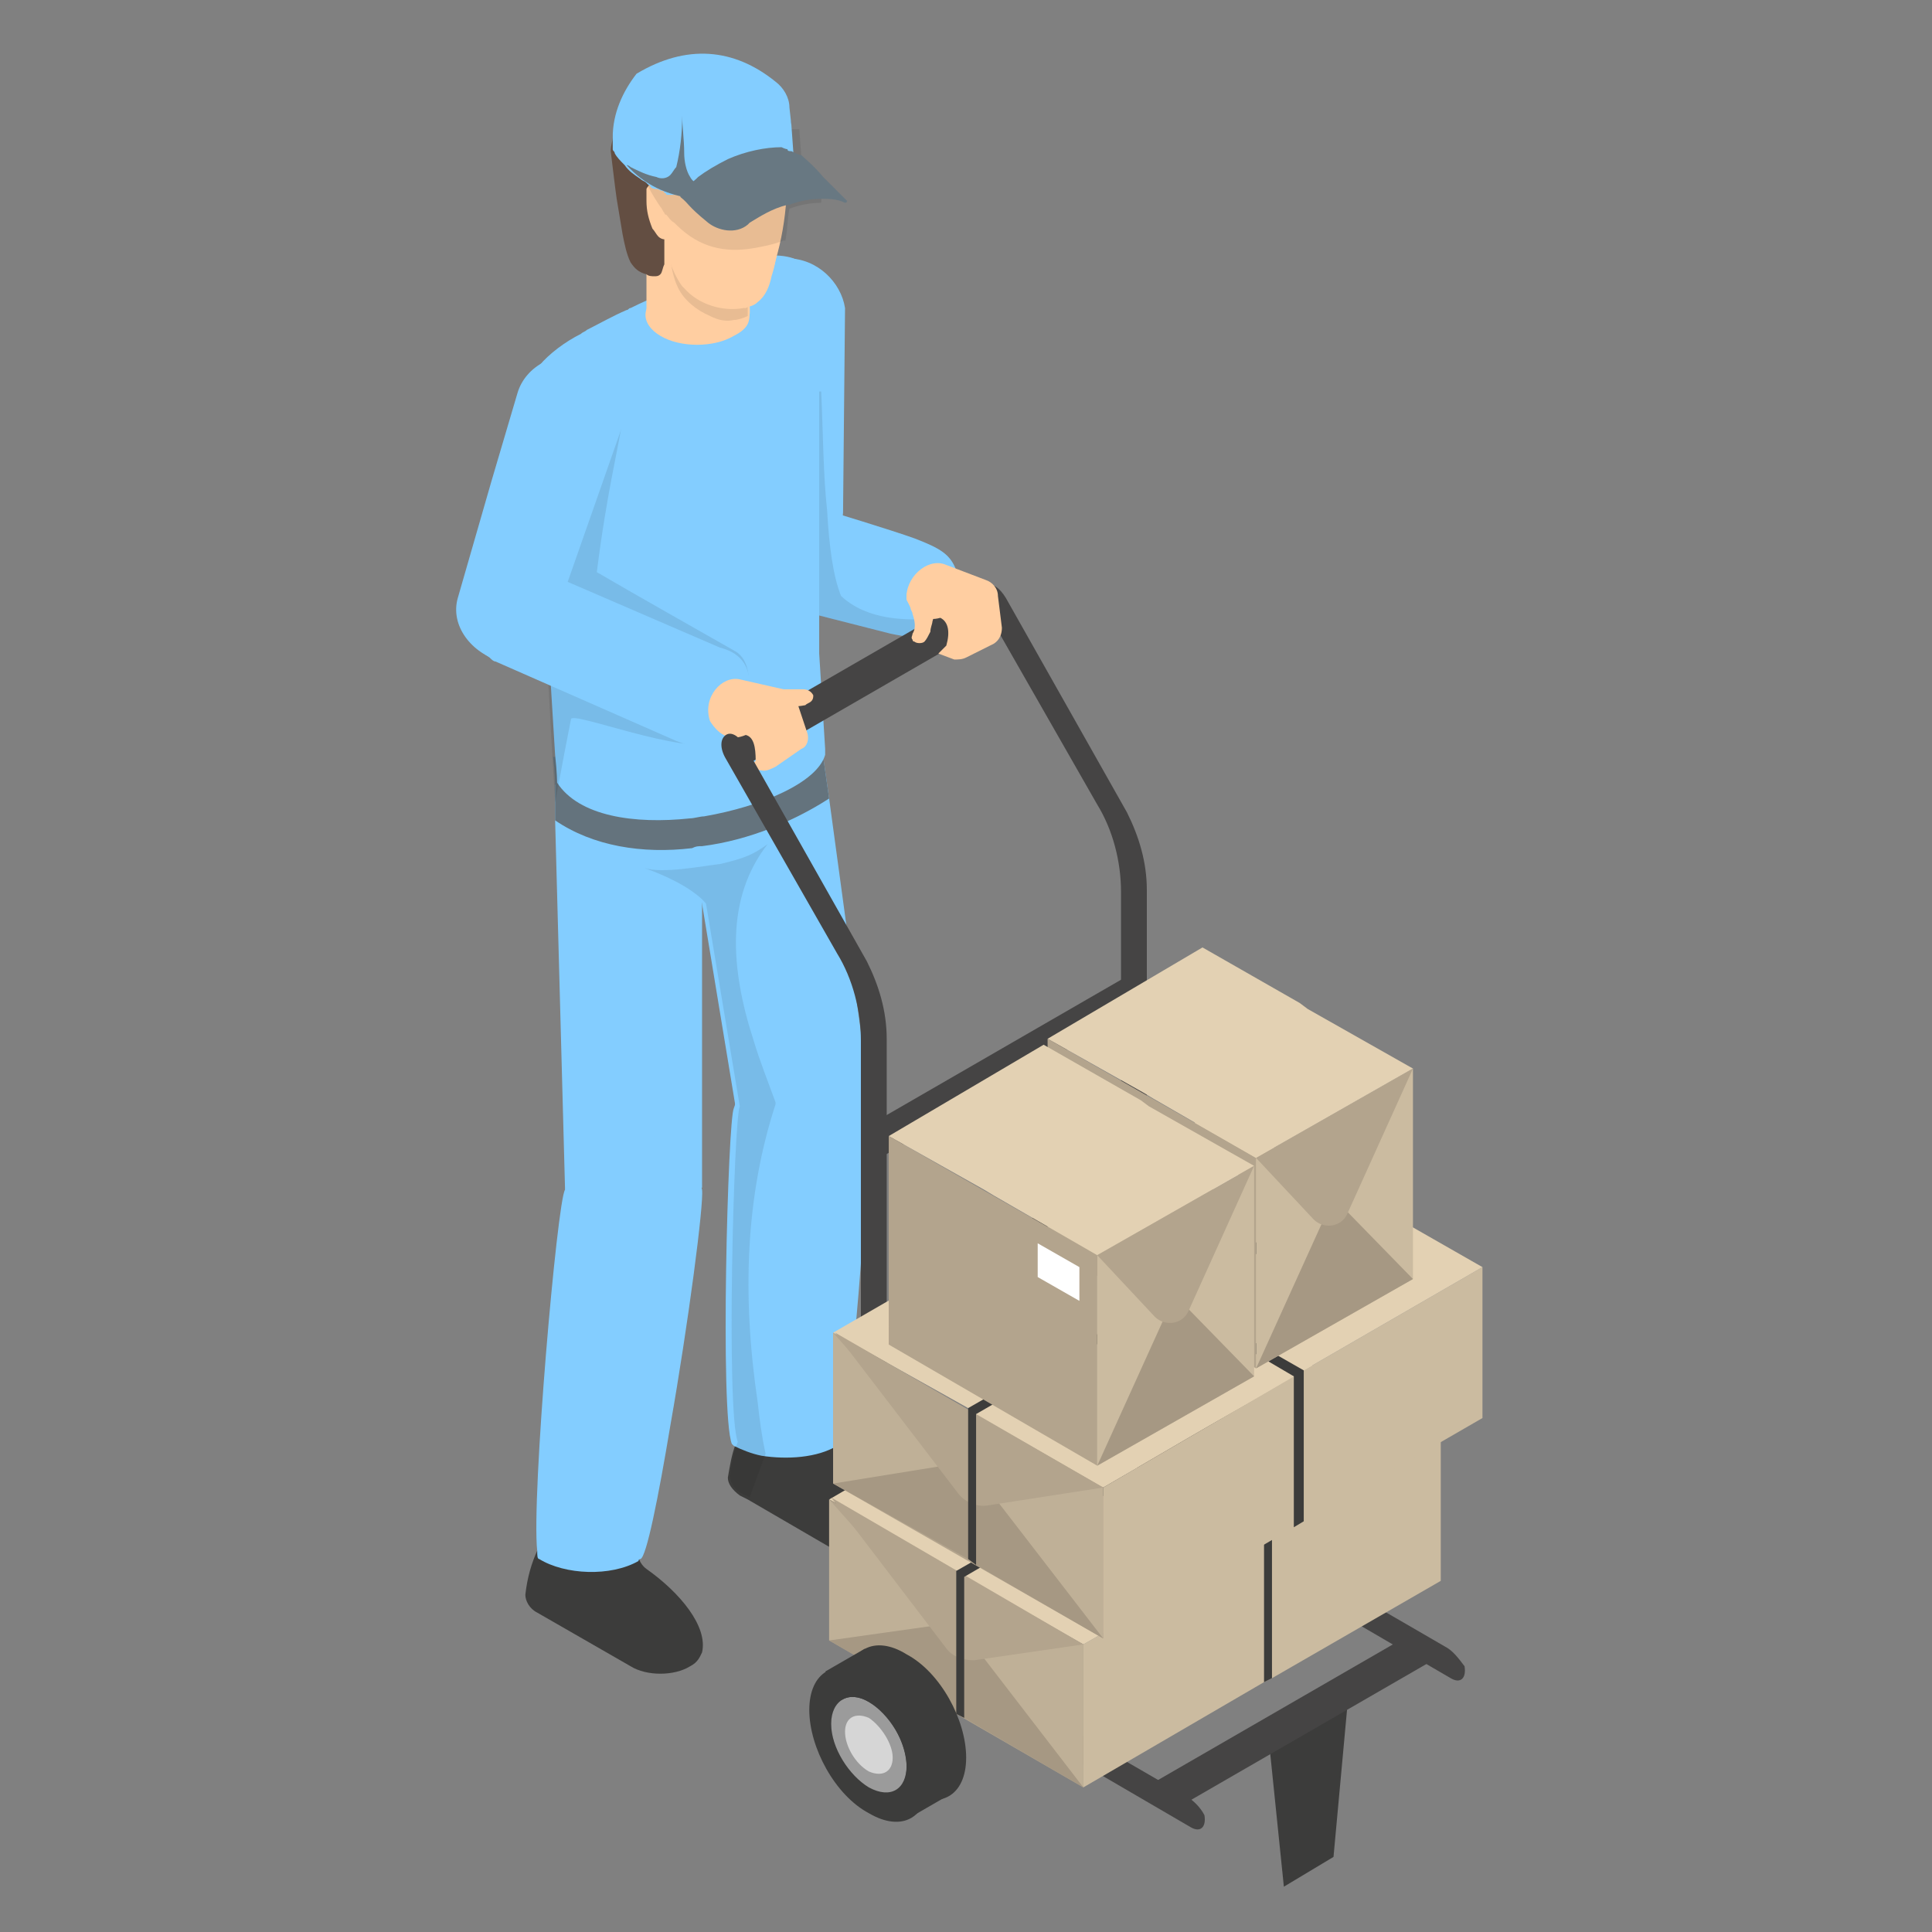 <svg width="72" height="72" viewBox="0 0 72 72" fill="none" xmlns="http://www.w3.org/2000/svg">
<rect x="0" y="0" width="72" height="72" fill="#808080" stroke="none"/>
<path d="M29.346 9.63C28.236 9.704 27.348 10.592 27.422 11.702L27.57 15.106L27.792 19.62C27.866 20.73 28.976 21.396 30.086 21.322C31.196 21.248 31.344 20.138 31.418 19.102L31.492 11.48C31.344 10.518 30.456 9.63 29.346 9.63Z" fill="#83CDFF"/>
<path d="M35.191 23.024C35.191 23.098 35.117 23.098 35.117 23.098C34.747 23.764 34.229 23.838 33.193 23.616L29.123 22.58L28.383 22.358L27.717 18.214L29.123 18.584L30.825 19.028C30.825 19.028 33.267 19.768 34.081 20.064C35.043 20.434 35.413 20.656 35.635 21.248C35.783 21.914 35.265 22.802 35.191 23.024Z" fill="#83CDFF"/>
<path opacity="0.1" d="M35.191 23.024C35.191 23.098 35.117 23.098 35.117 23.098C34.747 23.764 34.229 23.838 33.193 23.616L29.123 22.58V14.662L30.603 14.588C30.677 16.142 30.677 17.696 30.825 19.028C30.899 20.36 31.047 21.47 31.343 22.21C32.305 23.098 33.711 23.172 35.191 23.024Z" fill="#1D1D1B"/>
<path d="M24.092 58.47C23.574 58.1 23.796 57.286 23.352 56.768L20.762 56.546C20.244 57.286 19.726 58.1 19.578 59.432C19.578 59.654 19.726 59.95 20.022 60.098L23.5 62.096C24.092 62.467 25.128 62.467 25.72 62.096C26.016 61.948 26.09 61.726 26.164 61.578C26.386 60.616 25.35 59.358 24.092 58.47Z" fill="#3C3C3B"/>
<path d="M33.711 57.212C33.637 57.434 33.489 57.582 33.267 57.73C32.675 58.1 31.639 58.1 31.047 57.73L27.865 55.88L27.569 55.732C27.273 55.51 27.125 55.288 27.125 55.066C27.199 54.622 27.273 54.178 27.421 53.808C27.643 53.216 27.865 52.772 28.235 52.328C28.235 52.254 28.309 52.18 28.383 52.18L30.973 52.402C31.343 52.772 31.269 53.364 31.417 53.734C31.491 53.882 31.565 53.956 31.639 54.03C32.823 54.992 33.859 56.324 33.711 57.212Z" fill="#3C3C3B"/>
<path d="M32.379 40.636L28.827 41.08L27.421 41.302L26.163 33.68L25.941 32.644L25.793 31.534L25.645 30.572L25.497 29.832L25.201 28.204L25.053 27.094L30.455 26.354L30.677 28.13V28.204L30.899 29.758L32.379 40.636Z" fill="#83CDFF"/>
<path d="M31.269 53.808C31.269 53.882 31.195 53.882 31.195 53.882C30.455 54.326 29.345 54.4 28.383 54.252C28.013 54.178 27.643 54.03 27.347 53.882L27.273 53.808C26.829 52.698 27.125 41.746 27.347 41.302C27.569 40.784 27.495 39.156 27.939 38.786C28.605 38.268 29.345 37.824 30.159 37.972C31.121 38.12 32.009 39.674 32.231 40.636C32.601 41.524 31.787 52.55 31.269 53.808Z" fill="#83CDFF"/>
<path d="M26.164 29.906V44.262H24.905L21.058 44.336L20.688 30.572V29.24L25.498 29.832L26.164 29.906Z" fill="#83CDFF"/>
<path d="M24.979 53.142C24.535 55.806 24.091 58.026 23.869 58.1C23.869 58.1 23.795 58.1 23.795 58.174C22.759 58.766 21.057 58.692 20.095 58.1C20.021 58.1 20.021 57.952 20.021 57.804C19.799 55.806 20.761 44.78 21.057 44.336C21.353 43.818 21.501 43.226 22.019 42.93C22.685 42.486 23.499 42.116 24.313 42.338C24.609 42.412 24.905 42.56 25.127 42.708C25.645 43.078 26.015 43.67 26.163 44.336C26.237 44.854 25.645 49.368 24.979 53.142Z" fill="#83CDFF"/>
<path d="M30.899 29.758C29.641 30.572 27.939 31.312 26.163 31.534C26.015 31.534 25.941 31.534 25.793 31.608C23.943 31.83 22.093 31.534 20.687 30.572V29.24C20.687 29.24 20.687 28.87 20.613 28.204H30.677L30.899 29.758Z" fill="#64737D"/>
<path d="M30.529 14.662V24.356L30.751 27.908C30.751 27.982 30.751 28.056 30.751 28.13C30.455 29.166 28.383 30.054 26.237 30.424C26.089 30.424 25.867 30.498 25.719 30.498C23.647 30.72 21.575 30.424 20.761 29.166C20.761 29.166 20.761 28.796 20.687 28.13C20.613 26.872 20.465 24.578 20.317 22.062C20.317 21.618 20.243 21.174 20.243 20.656V20.582V20.508C20.021 17.03 19.799 13.996 19.799 13.996C19.873 13.848 20.021 13.774 20.095 13.626C20.465 13.182 21.057 12.738 21.649 12.442C21.723 12.368 21.797 12.368 21.871 12.294C22.315 12.072 22.833 11.776 23.351 11.554C23.425 11.554 23.425 11.48 23.499 11.48C23.943 11.258 24.313 11.11 24.757 10.888C24.831 10.814 24.905 10.814 24.979 10.74C25.571 10.444 26.089 10.222 26.533 10.074C26.829 9.926 27.125 9.852 27.421 9.778C27.495 9.778 27.569 9.704 27.643 9.704C28.753 9.408 29.493 9.482 30.011 9.852C30.603 10.592 30.529 14.662 30.529 14.662Z" fill="#83CDFF"/>
<path opacity="0.1" d="M20.688 29.906C20.54 27.538 20.466 25.91 20.244 22.062C20.244 21.618 20.17 21.1 20.17 20.656L21.798 15.55L23.204 15.624C23.056 16.66 22.612 18.362 22.242 21.322C23.5 22.062 26.386 23.69 27.422 24.282C28.384 24.874 27.792 27.242 26.756 27.686C25.424 28.13 21.354 26.502 21.28 26.798C20.91 28.648 20.688 29.98 20.688 29.906Z" fill="#1D1D1B"/>
<path d="M21.797 13.33C20.761 13.034 19.577 13.626 19.281 14.662L18.319 17.918L17.061 22.284C16.765 23.32 17.579 24.356 18.689 24.652C19.725 24.948 20.243 23.986 20.687 23.024L23.203 15.846C23.499 14.81 22.907 13.626 21.797 13.33Z" fill="#83CDFF"/>
<path d="M27.939 25.54C27.939 26.428 27.199 27.39 27.199 27.39C26.755 28.056 26.163 27.982 25.201 27.612L18.467 24.652C18.393 24.652 18.319 24.578 18.245 24.504C17.431 23.986 17.135 23.024 17.505 22.136C17.653 21.766 17.949 21.47 18.245 21.248C18.319 21.174 18.393 21.174 18.467 21.174C18.985 20.952 19.503 20.878 20.095 21.174L20.317 21.322L26.829 24.134C27.717 24.356 27.939 24.948 27.939 25.54Z" fill="#83CDFF"/>
<path d="M27.866 12.072C27.792 12.22 27.644 12.368 27.348 12.516C26.608 12.96 25.35 12.96 24.61 12.516C23.87 12.072 23.87 11.406 24.61 10.962C24.758 10.888 24.98 10.814 25.202 10.74C25.276 10.74 25.424 10.666 25.572 10.666C26.238 10.592 26.904 10.666 27.422 10.962C27.644 11.11 27.866 11.258 27.94 11.48C27.94 11.702 27.94 11.924 27.866 12.072Z" fill="#FFCEA1"/>
<path d="M27.94 6.744H24.092V11.702H27.94V6.744Z" fill="#FFCEA1"/>
<path opacity="0.1" d="M25.276 10.74C25.498 11.184 25.942 11.554 26.46 11.776C26.756 11.924 27.052 11.998 27.348 11.924C27.496 11.924 27.718 11.85 27.866 11.776V11.036C27.718 10.962 27.57 10.962 27.422 10.962C27.274 10.962 27.126 10.888 26.978 10.814H26.904C25.868 10.37 25.054 9.112 24.98 8.076C24.906 8.816 24.906 10 25.276 10.74Z" fill="#1D1D1B"/>
<path d="M24.757 7.04C24.757 7.558 24.831 8.15 24.905 8.668C25.053 9.186 25.275 9.704 25.645 10.148C26.163 10.74 27.051 11.036 27.865 10.888C28.087 10.814 28.235 10.814 28.383 10.666C28.679 10.444 28.827 10.074 28.901 9.704C29.345 8.224 29.419 6.596 29.271 5.042C29.271 4.82 29.271 4.598 29.197 4.376C28.975 3.71 28.309 3.266 27.643 3.192C26.977 3.118 26.311 3.34 25.645 3.636C25.497 3.71 25.275 3.784 25.201 3.932C25.053 4.08 24.979 4.228 24.831 4.376C24.757 4.524 24.683 6.226 24.757 7.04Z" fill="#FFCEA1"/>
<path d="M24.683 6.818C24.683 6.966 24.683 7.04 24.683 7.114C24.683 7.188 24.683 7.188 24.683 7.262C24.683 7.41 24.683 7.484 24.683 7.632C24.683 7.706 24.683 7.78 24.683 7.854C24.683 8.224 24.757 8.52 24.757 8.89C24.757 9.038 24.831 9.112 24.831 9.26C24.831 9.408 24.905 9.482 24.905 9.63C25.053 10 25.201 10.37 25.423 10.666L25.497 10.74C26.015 11.332 26.903 11.628 27.717 11.48H27.791C27.939 11.406 28.087 11.406 28.235 11.258C28.531 11.036 28.679 10.666 28.753 10.296C28.901 9.852 28.975 9.334 29.049 8.89C29.123 8.52 29.123 8.076 29.197 7.706C29.197 7.336 29.197 6.966 29.197 6.596C29.197 6.374 29.197 6.152 29.197 5.93C29.197 5.856 29.197 5.782 29.197 5.782C29.197 5.782 29.197 5.782 29.197 5.708C29.197 5.634 29.197 5.634 29.197 5.56C29.197 5.412 29.123 5.19 29.123 5.042C29.123 4.968 29.123 4.968 29.049 4.894C28.827 4.302 28.161 3.932 27.569 3.858C26.903 3.784 26.237 4.006 25.571 4.302C25.423 4.376 25.275 4.45 25.201 4.524L25.127 4.598C24.979 4.746 24.905 4.894 24.757 5.042C24.757 5.042 24.757 5.116 24.683 5.116C24.609 5.338 24.535 6.004 24.535 6.67C24.535 6.67 24.535 6.67 24.535 6.744C24.683 6.744 24.683 6.744 24.683 6.818Z" fill="#FFCEA1"/>
<path d="M22.982 7.41C23.056 7.854 23.13 8.298 23.204 8.742C23.278 9.112 23.352 9.482 23.5 9.778C23.648 10 23.796 10.148 24.092 10.222C24.166 10.296 24.314 10.296 24.388 10.296C24.462 10.296 24.536 10.296 24.61 10.222C24.684 10.148 24.684 10 24.758 9.852C24.758 9.556 24.758 9.186 24.758 8.89C24.758 8.446 24.684 8.076 24.61 7.632C24.61 7.484 24.536 7.262 24.462 7.114C24.536 7.114 24.61 7.188 24.684 7.262C24.832 7.336 24.906 7.41 24.906 7.41C24.906 7.41 24.906 7.336 24.906 7.188C24.906 7.04 24.906 6.892 24.906 6.744C24.906 6.67 24.906 6.596 24.906 6.522C24.906 6.374 24.906 6.152 24.906 6.078C24.906 6.004 24.906 5.856 24.98 5.782C25.054 5.708 25.054 5.634 25.202 5.634C25.276 5.634 25.276 5.634 25.35 5.634H25.424C25.572 5.634 25.72 5.708 25.942 5.782C26.238 5.93 26.608 6.004 26.904 6.078C27.422 6.152 27.94 6.152 28.384 6.004C28.68 5.93 28.902 5.856 29.124 5.634C29.198 5.56 29.272 5.56 29.272 5.486C29.346 5.412 29.42 5.264 29.494 5.116C29.494 5.042 29.494 4.968 29.494 4.82C29.494 4.672 29.494 4.524 29.42 4.376C29.198 3.784 28.754 3.34 28.236 3.044C27.718 2.748 27.126 2.6 26.534 2.6C25.794 2.6 24.98 2.748 24.388 3.044C23.796 3.414 23.278 3.932 22.982 4.598C22.908 4.746 22.834 4.894 22.834 5.116C22.834 5.264 22.76 5.412 22.76 5.634C22.834 6.226 22.908 6.892 22.982 7.41Z" fill="#634E42"/>
<path d="M24.462 6.744C24.684 6.744 24.832 6.892 24.98 7.04C25.128 7.262 25.128 7.484 25.128 7.78C25.202 8.076 25.202 8.372 25.054 8.668C25.054 8.742 24.98 8.816 24.906 8.89C24.758 8.964 24.61 8.89 24.536 8.816C24.462 8.742 24.388 8.594 24.314 8.52C24.166 8.15 24.092 7.854 24.092 7.484C24.092 7.336 24.092 7.188 24.092 7.04C24.166 6.892 24.314 6.744 24.462 6.744Z" fill="#FFCEA1"/>
<path opacity="0.1" d="M22.907 5.634L22.981 5.782L23.647 6.374L24.091 6.818V6.892C24.091 6.966 24.091 6.966 24.165 6.966C24.313 7.262 24.461 7.484 24.609 7.706C24.683 7.78 24.683 7.854 24.757 7.928C24.757 7.928 24.757 8.002 24.831 8.002C24.905 8.076 24.979 8.224 25.127 8.298L25.201 8.372C26.089 9.26 27.051 9.408 28.013 9.26C28.457 9.186 28.827 9.112 29.197 8.964H29.271C29.345 8.594 29.345 8.15 29.419 7.78C29.789 7.632 30.233 7.558 30.603 7.558L30.677 6.67C30.307 6.226 29.937 5.93 29.863 5.856L29.789 4.82H29.715H29.419H29.271L25.349 5.042H25.275H24.831H24.757L22.981 5.116H22.907C22.833 5.264 22.833 5.412 22.907 5.634Z" fill="#1D1D1B"/>
<path d="M22.834 5.116C22.834 5.264 22.834 5.412 22.834 5.56C22.834 5.634 22.908 5.634 22.908 5.708C22.982 5.856 23.13 6.004 23.278 6.152C23.426 6.374 23.648 6.522 23.87 6.67C23.944 6.744 24.018 6.744 24.092 6.818L24.166 6.892C24.166 6.892 24.24 6.892 24.24 6.966C24.314 7.04 24.388 7.04 24.462 7.04C24.536 7.04 24.61 7.114 24.684 7.114C24.684 7.114 24.758 7.114 24.758 7.188C24.758 7.188 24.832 7.188 24.832 7.262C24.832 7.262 24.832 7.262 24.906 7.262H24.98C25.054 7.262 25.054 7.262 25.128 7.262H25.202C25.276 7.262 25.424 7.336 25.498 7.336H25.572C25.646 7.336 25.72 7.336 25.72 7.336C26.09 7.114 26.534 6.892 26.904 6.67C27.718 6.226 28.532 5.93 29.198 5.782C29.346 5.782 29.42 5.708 29.568 5.708L29.494 4.672L29.42 4.006C29.42 3.636 29.198 3.266 28.902 3.044C27.348 1.786 25.572 1.638 23.722 2.748C23.204 3.414 22.834 4.228 22.834 5.116Z" fill="#83CDFF"/>
<path d="M25.35 7.336C25.72 7.632 25.572 7.632 26.386 8.298C26.756 8.594 27.422 8.742 27.866 8.372L27.94 8.298C28.31 8.076 28.754 7.78 29.346 7.632C29.346 7.632 29.346 7.632 29.42 7.632C29.79 7.484 30.234 7.41 30.604 7.41C30.9 7.41 31.196 7.41 31.492 7.558C31.566 7.558 31.566 7.484 31.566 7.484C31.27 7.188 30.974 6.892 30.678 6.596C30.308 6.152 29.938 5.856 29.864 5.782C29.79 5.782 29.642 5.708 29.494 5.634C29.42 5.634 29.346 5.634 29.346 5.56C29.272 5.56 29.124 5.486 29.124 5.486C28.532 5.486 27.792 5.634 27.126 5.93C26.682 6.152 26.312 6.374 26.016 6.596L25.942 6.67C25.572 6.966 25.424 7.188 25.35 7.336Z" fill="#687882"/>
<path d="M25.868 7.41C24.832 7.262 24.018 6.892 23.352 6.152C23.426 6.152 23.5 6.226 23.5 6.226C23.796 6.374 24.092 6.522 24.462 6.596C24.61 6.67 24.832 6.67 24.98 6.522C25.054 6.448 25.128 6.3 25.202 6.226C25.35 5.634 25.424 4.968 25.424 4.302C25.424 4.746 25.498 5.19 25.498 5.708C25.498 6.004 25.572 6.374 25.72 6.596C25.794 6.744 25.942 6.818 26.016 6.966C25.942 7.188 25.942 7.336 25.868 7.41Z" fill="#687882"/>
<path opacity="0.1" d="M28.902 41.154V41.08C28.606 40.266 28.31 39.526 28.088 38.786C27.2 36.048 27.052 33.458 28.606 31.46C28.088 31.83 27.792 31.978 26.83 32.2C26.164 32.274 24.684 32.57 24.018 32.348C25.868 33.014 26.312 33.68 26.312 33.68L27.57 41.228C27.348 41.672 27.052 52.624 27.496 53.734C27.348 54.104 27.274 54.474 27.2 54.992C27.2 55.214 27.348 55.51 27.644 55.658L27.94 55.806L28.532 54.178C28.384 53.512 28.31 52.92 28.236 52.254C27.644 48.258 27.792 44.558 28.902 41.154Z" fill="#1D1D1B"/>
<path d="M49.696 69.201L47.846 70.311L47.254 64.538L50.288 62.763L49.696 69.201Z" fill="#3C3C3B"/>
<path d="M53.839 61.356L42.739 54.918V45.964V33.162C42.739 32.126 42.443 31.164 41.999 30.276L37.485 22.284C37.263 21.914 36.967 21.692 36.745 21.84C36.523 21.988 36.523 22.358 36.745 22.728L40.889 29.98C41.481 30.942 41.777 32.126 41.777 33.236V45.298V55.436V59.21C41.777 59.58 41.925 59.95 42.221 60.172C42.591 60.468 42.887 60.32 42.887 59.95V56.028L54.061 62.54C54.431 62.762 54.653 62.54 54.579 62.096C54.357 61.8 54.135 61.504 53.839 61.356Z" fill="#454444"/>
<path d="M36.706 21.923L27.029 27.51L27.658 28.599L37.335 23.012L36.706 21.923Z" fill="#454444"/>
<path d="M42.032 36.365L32.355 41.952L32.984 43.041L42.661 37.454L42.032 36.365Z" fill="#454444"/>
<path d="M52.628 60.867L42.951 66.455L43.58 67.544L53.257 61.956L52.628 60.867Z" fill="#454444"/>
<path d="M27.57 25.318L29.198 25.688C29.42 25.762 29.642 25.91 29.716 26.206L30.086 27.316C30.16 27.538 30.086 27.834 29.864 27.908L28.902 28.574C28.754 28.648 28.606 28.722 28.458 28.722L27.866 28.648L28.162 28.352C28.162 27.834 28.088 27.464 27.792 27.39C27.274 27.612 26.83 27.464 26.46 26.872C26.164 25.984 26.904 25.17 27.57 25.318Z" fill="#FFCEA1"/>
<path d="M28.088 25.466C28.236 25.466 28.31 25.54 28.458 25.54C28.606 25.614 28.828 25.614 29.05 25.688C29.346 25.688 29.642 25.688 29.938 25.688C30.086 25.688 30.234 25.762 30.308 25.91C30.308 25.984 30.308 26.058 30.234 26.132C30.16 26.206 30.086 26.206 30.012 26.28C29.642 26.354 29.198 26.354 28.828 26.28C28.754 26.28 28.606 26.206 28.532 26.206C28.236 25.984 28.162 25.688 28.088 25.466Z" fill="#FFCEA1"/>
<path d="M35.192 21.026L36.746 21.618C36.968 21.692 37.19 21.914 37.19 22.21L37.338 23.394C37.338 23.616 37.264 23.838 37.042 23.986L36.006 24.504C35.858 24.578 35.71 24.578 35.562 24.578L34.97 24.356L35.266 24.06C35.414 23.542 35.34 23.172 35.044 23.024C34.526 23.172 34.082 22.95 33.786 22.358C33.712 21.544 34.526 20.804 35.192 21.026Z" fill="#FFCEA1"/>
<path d="M44.145 66.906L33.045 60.468V51.514V38.712C33.045 37.676 32.749 36.714 32.305 35.826L27.791 27.834C27.569 27.464 27.273 27.242 27.051 27.39C26.829 27.538 26.829 27.908 27.051 28.278L31.195 35.53C31.787 36.492 32.083 37.676 32.083 38.786V50.848V60.986V64.76C32.083 65.13 32.231 65.501 32.527 65.722C32.897 66.019 33.193 65.871 33.193 65.501V61.578L44.367 68.091C44.737 68.312 44.959 68.091 44.886 67.647C44.737 67.35 44.441 67.055 44.145 66.906Z" fill="#454444"/>
<path d="M53.693 53.586V58.914L47.403 62.541L47.107 62.688L40.373 66.611V61.282L47.107 57.434L47.403 57.212L53.693 53.586Z" fill="#CBBBA0"/>
<path d="M53.693 53.586L47.403 57.212L47.107 57.434L40.373 61.282L35.932 58.766L35.636 58.544L30.9 55.88L37.635 51.958L38.005 51.81L44.221 48.184L48.957 50.922L49.253 51.07L53.693 53.586Z" fill="#E3D1B3"/>
<path d="M30.9 61.135L40.373 66.611V61.283L30.9 55.88V61.135Z" fill="#B3A48D"/>
<path d="M40.373 66.611V61.282L35.637 61.209L40.373 66.611Z" fill="#BFB097"/>
<path d="M30.9 55.88V61.135L35.636 61.209L30.9 55.88Z" fill="#BFB097"/>
<path d="M40.373 66.611L35.932 64.02L35.636 63.873L30.9 61.135L35.636 60.468L35.932 60.839L40.373 66.611Z" fill="#A69883"/>
<path d="M40.373 61.282L30.975 55.806L35.267 61.431C35.489 61.727 35.859 61.874 36.303 61.874L40.373 61.282Z" fill="#B3A48D"/>
<path d="M37.338 55.214L34.674 56.694L32.824 55.658L35.414 54.104L37.338 55.214Z" fill="white"/>
<path d="M33.268 55.658L35.488 54.4L36.82 55.14L34.674 56.472L33.268 55.658Z" fill="#B3B3B3"/>
<g opacity="0.3">
<path d="M44.443 49.294L39.929 51.884L39.633 51.736L44.221 49.146L44.443 49.294Z" fill="#3C3C3B"/>
<path d="M44.147 50.182L40.595 52.254L40.299 52.106L43.851 50.034L44.147 50.182Z" fill="#3C3C3B"/>
<path d="M43.481 51.292L41.187 52.624L40.891 52.476L43.185 51.144L43.481 51.292Z" fill="#3C3C3B"/>
<path d="M45.331 50.922L41.778 52.994L41.482 52.772L45.035 50.774L45.331 50.922Z" fill="#3C3C3B"/>
</g>
<path d="M49.253 51.07L43.037 54.696L42.667 54.844L35.933 58.766V64.02L35.637 63.873V58.544L42.371 54.696L42.667 54.474L48.957 50.922L49.253 51.07Z" fill="#3C3C3B"/>
<path d="M47.403 57.212V62.541L47.107 62.688V57.361L42.667 54.844L42.371 54.697L37.635 51.958L38.005 51.81L42.667 54.474L43.037 54.697L47.403 57.212Z" fill="#3C3C3B"/>
<path d="M55.247 47.222V52.846L48.587 56.694L48.217 56.916L41.113 61.06V55.436L48.217 51.292L48.587 51.07L55.247 47.222Z" fill="#CBBBA0"/>
<path d="M55.247 47.222L48.587 51.07L48.217 51.292L41.113 55.436L36.377 52.698L36.081 52.476L31.049 49.664L38.227 45.52L38.597 45.298L45.183 41.45L50.215 44.336L50.585 44.558L55.247 47.222Z" fill="#E3D1B3"/>
<path d="M31.049 55.288L41.113 61.06V55.436L31.049 49.664V55.288Z" fill="#B3A48D"/>
<path d="M41.112 61.06V55.436L36.08 55.362L41.112 61.06Z" fill="#BFB097"/>
<path d="M31.049 49.664V55.288L36.081 55.362L31.049 49.664Z" fill="#BFB097"/>
<path d="M41.113 61.06L36.377 58.322L36.081 58.1L31.049 55.288L36.081 54.474L36.377 54.918L41.113 61.06Z" fill="#A69883"/>
<path d="M41.113 55.436L31.123 49.664L35.711 55.658C35.933 55.954 36.377 56.176 36.821 56.102L41.113 55.436Z" fill="#B3A48D"/>
<path d="M37.857 48.924L35.045 50.552L33.121 49.442L35.859 47.814L37.857 48.924Z" fill="white"/>
<path d="M33.565 49.442L35.932 48.11L37.339 48.924L35.044 50.256L33.565 49.442Z" fill="#B3B3B3"/>
<g opacity="0.3">
<path d="M45.479 42.634L40.669 45.446L40.373 45.224L45.183 42.486L45.479 42.634Z" fill="#3C3C3B"/>
<path d="M45.109 43.67L41.335 45.816L40.965 45.668L44.739 43.448L45.109 43.67Z" fill="#3C3C3B"/>
<path d="M44.369 44.78L41.927 46.186L41.631 46.038L44.073 44.632L44.369 44.78Z" fill="#3C3C3B"/>
<path d="M46.367 44.41L42.593 46.556L42.297 46.408L46.071 44.188L46.367 44.41Z" fill="#3C3C3B"/>
</g>
<path d="M50.584 44.558L43.924 48.406L43.554 48.554L36.376 52.698V58.322L36.08 58.1V52.476L43.184 48.406L43.554 48.184L50.214 44.336L50.584 44.558Z" fill="#3C3C3B"/>
<path d="M48.587 51.07V56.694L48.217 56.916V51.292L43.555 48.554L43.185 48.406L38.227 45.52L38.597 45.298L43.555 48.184L43.925 48.406L48.587 51.07Z" fill="#3C3C3B"/>
<path d="M46.81 50.996L52.657 47.666V39.822L46.81 43.152V50.996Z" fill="#CBBBA0"/>
<path d="M39.041 46.482L46.811 50.996V43.152L39.041 38.712V46.482Z" fill="#B3A48D"/>
<path d="M39.041 38.712L42.593 40.71L42.963 40.932L46.811 43.152L52.657 39.822L48.735 37.602L48.439 37.38L44.813 35.308L39.041 38.712Z" fill="#E3D1B3"/>
<path d="M49.697 44.632L46.81 50.996L52.657 47.666L49.697 44.632Z" fill="#A69883"/>
<path d="M52.657 39.822L46.81 43.152L48.957 45.446C49.327 45.816 49.993 45.742 50.215 45.224L52.657 39.822Z" fill="#B3A48D"/>
<path d="M44.592 43.966L46.146 44.854V43.596L44.592 42.708V43.966Z" fill="white"/>
<path d="M40.891 54.622L46.737 51.292V43.448L40.891 46.778V54.622Z" fill="#CBBBA0"/>
<path d="M33.121 50.108L40.891 54.622V46.778L33.121 42.338V50.108Z" fill="#B3A48D"/>
<path d="M33.121 42.338L36.673 44.336L37.043 44.558L40.891 46.778L46.737 43.448L42.815 41.228L42.519 41.006L38.893 38.934L33.121 42.338Z" fill="#E3D1B3"/>
<path d="M43.777 48.258L40.891 54.622L46.737 51.292L43.777 48.258Z" fill="#A69883"/>
<path d="M46.737 43.448L40.891 46.778L43.037 49.072C43.407 49.442 44.073 49.368 44.295 48.85L46.737 43.448Z" fill="#B3A48D"/>
<path d="M38.672 47.592L40.226 48.48V47.222L38.672 46.334V47.592Z" fill="white"/>
<path d="M31.566 62.91C31.566 64.316 32.528 66.093 33.786 66.758C35.044 67.499 36.006 66.906 36.006 65.501C36.006 64.094 35.044 62.318 33.786 61.652C32.602 60.912 31.566 61.43 31.566 62.91Z" fill="#3C3C3B"/>
<path d="M32.232 61.441L30.758 62.291L33.903 67.739L35.377 66.888L32.232 61.441Z" fill="#3C3C3B"/>
<path d="M30.975 64.243C30.975 63.355 31.641 62.984 32.381 63.428C33.195 63.873 33.787 64.983 33.787 65.871C33.787 66.758 33.121 67.129 32.381 66.684C31.567 66.24 30.975 65.13 30.975 64.243Z" fill="#9B9B9B"/>
<path d="M32.38 67.573C33.638 68.312 34.6 67.721 34.6 66.314C34.6 64.909 33.638 63.133 32.38 62.466C31.122 61.726 30.16 62.318 30.16 63.724C30.16 65.13 31.122 66.906 32.38 67.573ZM32.38 63.428C33.12 63.873 33.786 64.909 33.786 65.796C33.786 66.684 33.194 67.055 32.38 66.611C31.64 66.166 30.974 65.13 30.974 64.243C30.974 63.355 31.64 62.984 32.38 63.428Z" fill="#3C3C3B"/>
<path d="M31.492 64.538C31.492 64.02 31.862 63.798 32.38 64.02C32.824 64.316 33.268 64.982 33.268 65.5C33.268 66.018 32.898 66.24 32.38 66.018C31.862 65.722 31.492 65.056 31.492 64.538Z" fill="#D6D6D6"/>
<path d="M34.895 22.506C34.895 22.21 34.673 21.988 34.451 21.914C34.377 21.914 34.303 21.914 34.229 21.914C34.081 21.988 33.859 21.988 33.785 22.136C33.785 22.284 33.859 22.506 33.933 22.654C33.933 22.728 34.007 22.802 34.007 22.876C34.081 23.098 34.155 23.394 34.007 23.616C34.007 23.69 33.933 23.764 34.007 23.838C34.007 23.838 34.007 23.912 34.081 23.912C34.155 23.986 34.377 23.986 34.451 23.912C34.525 23.838 34.599 23.69 34.673 23.542C34.673 23.394 34.747 23.246 34.747 23.172C34.821 22.876 34.895 22.728 34.895 22.506Z" fill="#FFCEA1"/>
</svg>
